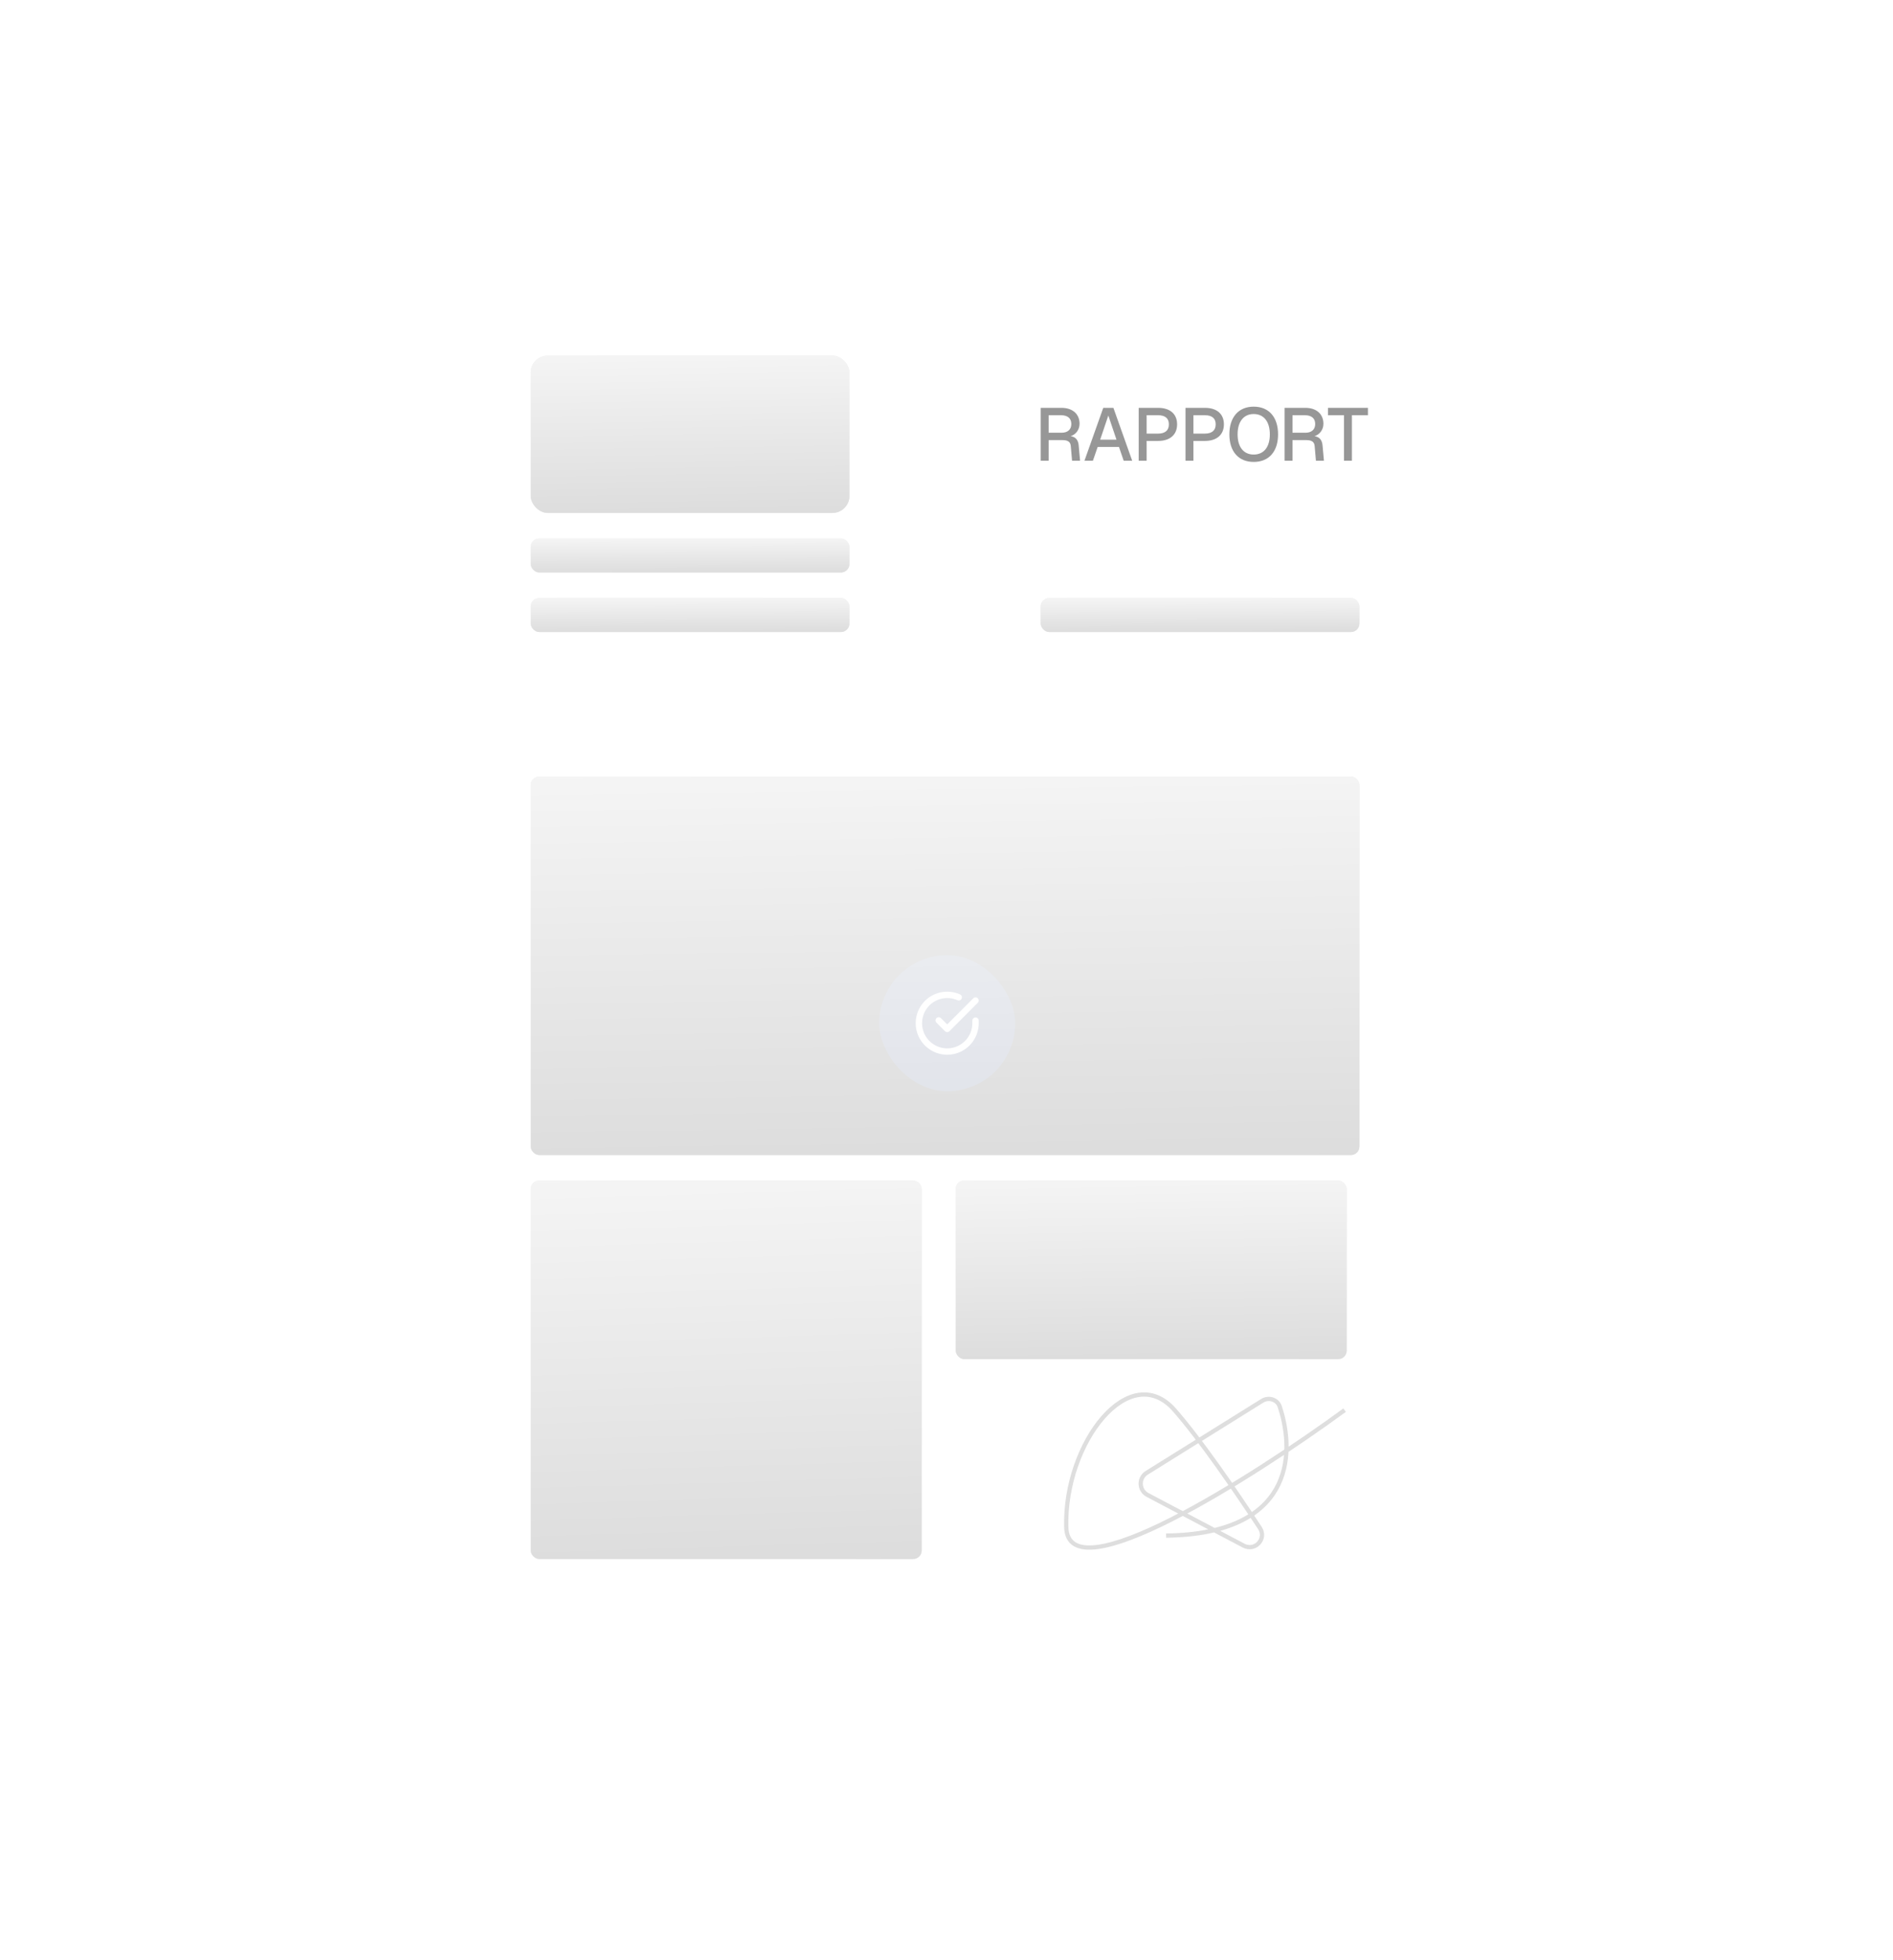 <svg width="315" height="326" viewBox="0 0 315 326" fill="none" xmlns="http://www.w3.org/2000/svg">
<g clip-path="url(#clip0_1177_3598)">
<rect x="77" y="45" width="160.526" height="227" rx="2.829" fill="white"/>
<g opacity="0.5">
<rect x="88.315" y="59.143" width="53.037" height="26.165" rx="2.829" fill="#D9D9D9"/>
<rect x="88.315" y="59.143" width="53.037" height="26.165" rx="2.829" fill="url(#paint0_linear_1177_3598)"/>
</g>
<g opacity="0.5">
<rect x="88.315" y="89.551" width="53.037" height="5.657" rx="1.414" fill="#D9D9D9"/>
<rect x="88.315" y="89.551" width="53.037" height="5.657" rx="1.414" fill="url(#paint1_linear_1177_3598)"/>
</g>
<g opacity="0.5">
<rect x="88.315" y="99.452" width="53.037" height="5.657" rx="1.414" fill="#D9D9D9"/>
<rect x="88.315" y="99.452" width="53.037" height="5.657" rx="1.414" fill="url(#paint2_linear_1177_3598)"/>
</g>
<g opacity="0.5">
<rect x="173.175" y="99.452" width="53.037" height="5.657" rx="1.414" fill="#D9D9D9"/>
<rect x="173.175" y="99.452" width="53.037" height="5.657" rx="1.414" fill="url(#paint3_linear_1177_3598)"/>
</g>
<g opacity="0.5">
<rect x="88.315" y="129.153" width="137.897" height="62.938" rx="1.414" fill="#D9D9D9"/>
<rect x="88.315" y="129.153" width="137.897" height="62.938" rx="1.414" fill="url(#paint4_linear_1177_3598)"/>
</g>
<g opacity="0.5">
<rect x="88.315" y="196.333" width="65.059" height="62.938" rx="1.414" fill="#D9D9D9"/>
<rect x="88.315" y="196.333" width="65.059" height="62.938" rx="1.414" fill="url(#paint5_linear_1177_3598)"/>
</g>
<g opacity="0.5">
<rect x="159.032" y="196.333" width="65.059" height="29.701" rx="1.414" fill="#D9D9D9"/>
<rect x="159.032" y="196.333" width="65.059" height="29.701" rx="1.414" fill="url(#paint6_linear_1177_3598)"/>
</g>
<path d="M223.746 234.52C208.424 245.717 177.709 265.282 177.426 253.967C177.073 239.824 188.034 226.034 195.459 234.52C199.702 239.369 205.401 247.635 209.643 254.11C210.828 255.919 208.853 258.054 206.94 257.046L190.949 248.619C189.5 247.855 189.426 245.807 190.816 244.941L210.025 232.971C211.112 232.293 212.553 232.726 212.955 233.942C215.66 242.135 214.914 255.124 194.045 255.382" stroke="#DEDEDE" stroke-width="0.707"/>
<path d="M173.175 76.624V67.828H176.634C178.48 67.828 179.641 68.856 179.641 70.479C179.641 71.507 178.969 72.288 178.162 72.536C178.956 72.659 179.409 73.143 179.494 74.059L179.726 76.624H178.394L178.186 74.233C178.137 73.514 177.746 73.192 176.793 73.192H174.495V76.624H173.175ZM176.658 71.966C177.648 71.966 178.272 71.445 178.272 70.516C178.272 69.575 177.661 69.054 176.548 69.054H174.495V71.966H176.658Z" fill="#979797"/>
<path d="M180.456 76.624L183.585 67.828H185.272L188.401 76.624H186.983L186.201 74.332H182.656L181.862 76.624H180.456ZM183.072 73.118H185.785L184.428 69.104L183.072 73.118Z" fill="#979797"/>
<path d="M189.481 76.624V67.828H192.72C194.7 67.828 195.873 68.856 195.873 70.566C195.873 72.288 194.7 73.329 192.72 73.329H190.801V76.624H189.481ZM192.683 72.114C193.881 72.114 194.504 71.582 194.504 70.566C194.504 69.562 193.881 69.054 192.683 69.054H190.801V72.114H192.683Z" fill="#979797"/>
<path d="M197.27 76.624V67.828H200.509C202.489 67.828 203.662 68.856 203.662 70.566C203.662 72.288 202.489 73.329 200.509 73.329H198.59V76.624H197.27ZM200.472 72.114C201.67 72.114 202.293 71.582 202.293 70.566C202.293 69.562 201.67 69.054 200.472 69.054H198.59V72.114H200.472Z" fill="#979797"/>
<path d="M208.615 76.822C206.097 76.822 204.57 75.088 204.57 72.238C204.57 69.389 206.097 67.629 208.615 67.629C211.158 67.629 212.673 69.389 212.673 72.238C212.673 75.088 211.158 76.822 208.615 76.822ZM208.615 75.596C210.302 75.596 211.304 74.357 211.304 72.238C211.304 70.12 210.302 68.856 208.615 68.856C206.953 68.856 205.939 70.12 205.939 72.238C205.939 74.357 206.953 75.596 208.615 75.596Z" fill="#979797"/>
<path d="M213.755 76.624V67.828H217.214C219.059 67.828 220.221 68.856 220.221 70.479C220.221 71.507 219.548 72.288 218.742 72.536C219.536 72.659 219.988 73.143 220.074 74.059L220.306 76.624H218.974L218.766 74.233C218.717 73.514 218.326 73.192 217.373 73.192H215.075V76.624H213.755ZM217.238 71.966C218.228 71.966 218.852 71.445 218.852 70.516C218.852 69.575 218.24 69.054 217.128 69.054H215.075V71.966H217.238Z" fill="#979797"/>
<path d="M223.642 76.624V69.054H220.977V67.828H227.627V69.054H224.962V76.624H223.642Z" fill="#979797"/>
<g filter="url(#filter0_ddi_1177_3598)">
<rect x="146.303" y="147.539" width="22.629" height="22.629" rx="11.315" fill="#091E51"/>
<rect x="146.656" y="147.893" width="21.922" height="21.922" rx="10.961" stroke="#091E51" stroke-opacity="0.1" stroke-width="0.707"/>
<g clip-path="url(#clip1_1177_3598)">
<path d="M162.332 158.419V158.853C162.331 159.87 162.002 160.859 161.393 161.673C160.785 162.488 159.929 163.083 158.954 163.371C157.979 163.66 156.937 163.625 155.983 163.273C155.03 162.92 154.216 162.269 153.662 161.416C153.109 160.564 152.846 159.555 152.913 158.54C152.98 157.526 153.373 156.56 154.033 155.787C154.694 155.015 155.587 154.476 156.578 154.252C157.57 154.028 158.607 154.13 159.536 154.544" stroke="white" stroke-width="1.061" stroke-linecap="round" stroke-linejoin="round"/>
<path d="M162.332 155.082L157.617 159.801L156.203 158.387" stroke="white" stroke-width="1.061" stroke-linecap="round" stroke-linejoin="round"/>
</g>
</g>
<path d="M17 -314L17 326" stroke="white" stroke-opacity="0.5" stroke-dasharray="2 2"/>
<path d="M45 170H17" stroke="white" stroke-opacity="0.5" stroke-dasharray="2 2"/>
<circle cx="45" cy="170" r="4" fill="white"/>
<circle cx="45" cy="170" r="4.5" stroke="white" stroke-opacity="0.39"/>
<circle cx="17" cy="170" r="2" fill="white"/>
<circle cx="17" cy="170" r="2.5" stroke="white" stroke-opacity="0.39"/>
</g>
<defs>
<filter id="filter0_ddi_1177_3598" x="129.331" y="137.639" width="56.573" height="60.816" filterUnits="userSpaceOnUse" color-interpolation-filters="sRGB">
<feFlood flood-opacity="0" result="BackgroundImageFix"/>
<feColorMatrix in="SourceAlpha" type="matrix" values="0 0 0 0 0 0 0 0 0 0 0 0 0 0 0 0 0 0 127 0" result="hardAlpha"/>
<feOffset dy="11.315"/>
<feGaussianBlur stdDeviation="8.486"/>
<feComposite in2="hardAlpha" operator="out"/>
<feColorMatrix type="matrix" values="0 0 0 0 0.035 0 0 0 0 0.118 0 0 0 0 0.318 0 0 0 0.05 0"/>
<feBlend mode="normal" in2="BackgroundImageFix" result="effect1_dropShadow_1177_3598"/>
<feColorMatrix in="SourceAlpha" type="matrix" values="0 0 0 0 0 0 0 0 0 0 0 0 0 0 0 0 0 0 127 0" result="hardAlpha"/>
<feOffset/>
<feGaussianBlur stdDeviation="4.95"/>
<feComposite in2="hardAlpha" operator="out"/>
<feColorMatrix type="matrix" values="0 0 0 0 0.035 0 0 0 0 0.118 0 0 0 0 0.318 0 0 0 0.3 0"/>
<feBlend mode="normal" in2="effect1_dropShadow_1177_3598" result="effect2_dropShadow_1177_3598"/>
<feBlend mode="normal" in="SourceGraphic" in2="effect2_dropShadow_1177_3598" result="shape"/>
<feColorMatrix in="SourceAlpha" type="matrix" values="0 0 0 0 0 0 0 0 0 0 0 0 0 0 0 0 0 0 127 0" result="hardAlpha"/>
<feOffset/>
<feGaussianBlur stdDeviation="2.829"/>
<feComposite in2="hardAlpha" operator="arithmetic" k2="-1" k3="1"/>
<feColorMatrix type="matrix" values="0 0 0 0 0.035 0 0 0 0 0.118 0 0 0 0 0.318 0 0 0 1 0"/>
<feBlend mode="screen" in2="shape" result="effect3_innerShadow_1177_3598"/>
</filter>
<linearGradient id="paint0_linear_1177_3598" x1="104.855" y1="56.574" x2="105.444" y2="95.42" gradientUnits="userSpaceOnUse">
<stop stop-color="#EFEFEF"/>
<stop offset="1" stop-color="#A9A9A9"/>
</linearGradient>
<linearGradient id="paint1_linear_1177_3598" x1="104.855" y1="88.996" x2="104.883" y2="97.397" gradientUnits="userSpaceOnUse">
<stop stop-color="#EFEFEF"/>
<stop offset="1" stop-color="#A9A9A9"/>
</linearGradient>
<linearGradient id="paint2_linear_1177_3598" x1="104.855" y1="98.896" x2="104.883" y2="107.297" gradientUnits="userSpaceOnUse">
<stop stop-color="#EFEFEF"/>
<stop offset="1" stop-color="#A9A9A9"/>
</linearGradient>
<linearGradient id="paint3_linear_1177_3598" x1="189.715" y1="98.896" x2="189.743" y2="107.297" gradientUnits="userSpaceOnUse">
<stop stop-color="#EFEFEF"/>
<stop offset="1" stop-color="#A9A9A9"/>
</linearGradient>
<linearGradient id="paint4_linear_1177_3598" x1="131.32" y1="122.972" x2="132.629" y2="216.416" gradientUnits="userSpaceOnUse">
<stop stop-color="#EFEFEF"/>
<stop offset="1" stop-color="#A9A9A9"/>
</linearGradient>
<linearGradient id="paint5_linear_1177_3598" x1="108.604" y1="190.153" x2="111.378" y2="283.532" gradientUnits="userSpaceOnUse">
<stop stop-color="#EFEFEF"/>
<stop offset="1" stop-color="#A9A9A9"/>
</linearGradient>
<linearGradient id="paint6_linear_1177_3598" x1="179.321" y1="193.417" x2="179.939" y2="237.514" gradientUnits="userSpaceOnUse">
<stop stop-color="#EFEFEF"/>
<stop offset="1" stop-color="#A9A9A9"/>
</linearGradient>
<clipPath id="clip0_1177_3598">
<rect width="315" height="326" fill="white"/>
</clipPath>
<clipPath id="clip1_1177_3598">
<rect width="11.315" height="11.315" fill="white" transform="translate(151.96 153.196)"/>
</clipPath>
</defs>
</svg>
